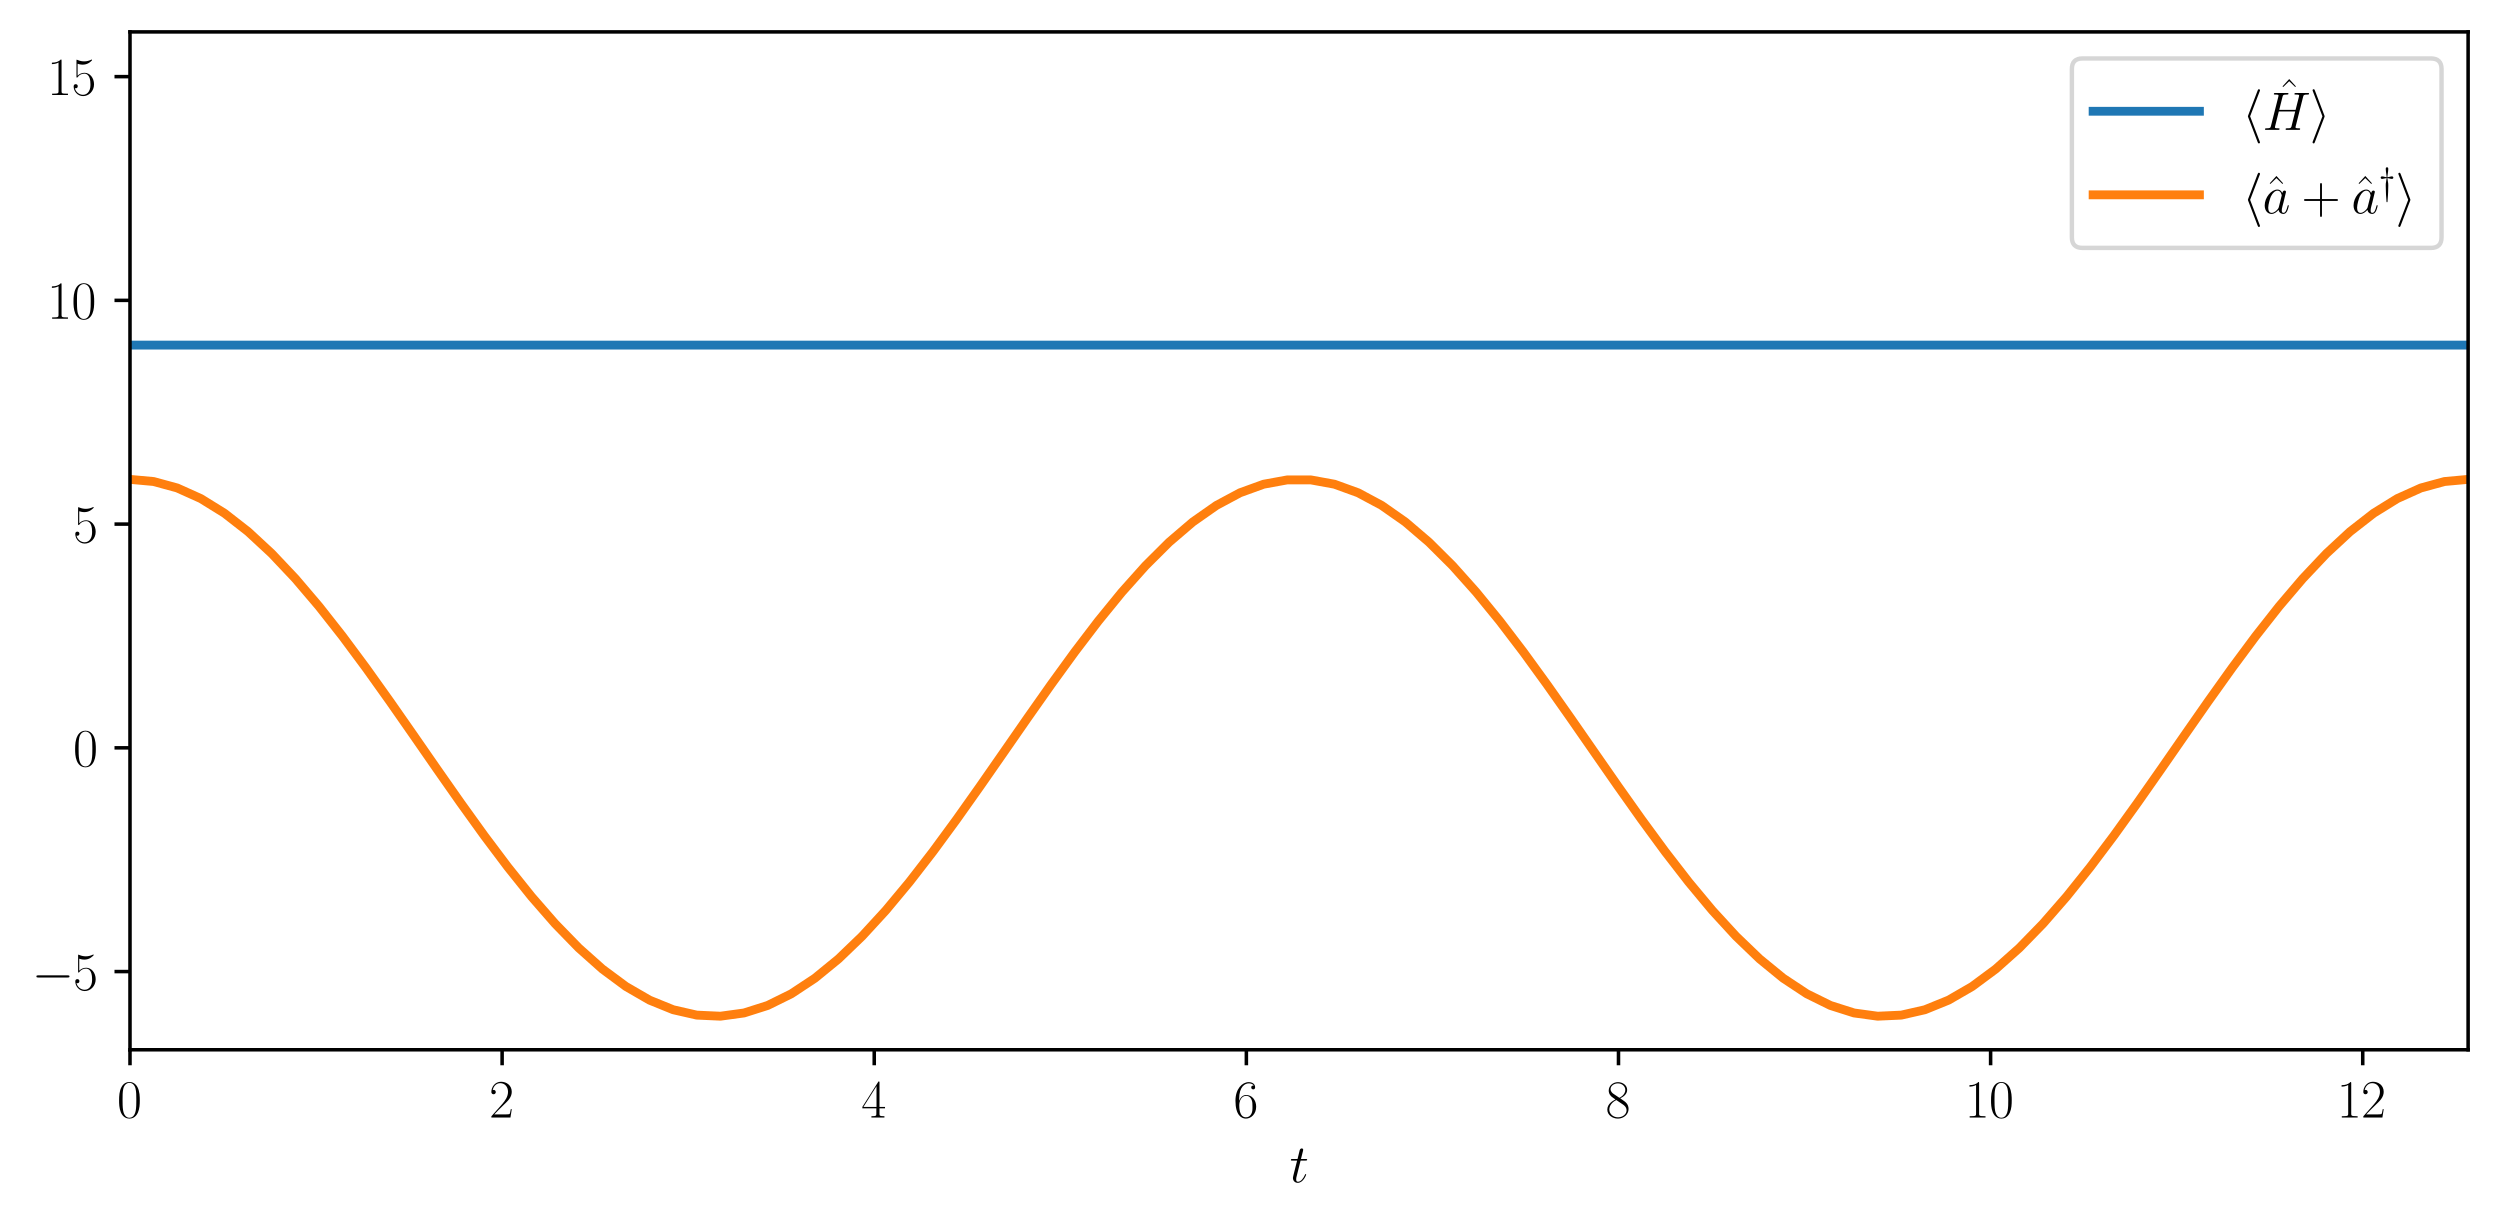 <svg xmlns:xlink="http://www.w3.org/1999/xlink" xmlns="http://www.w3.org/2000/svg" width="564.48pt" height="276.48pt" viewBox="0 0 564.48 276.48" version="1.1">
 <defs>
  <style type="text/css">*{stroke-linejoin: round; stroke-linecap: butt}</style>
 </defs>
 <g id="figure_1">
  <g id="patch_1">
   <path d="M 0 276.48  L 564.48 276.48  L 564.48 0  L 0 0  z " style="fill: #ffffff"/>
  </g>
  <g id="axes_1">
   <g id="patch_2">
    <path d="M 29.351 237.026  L 557.28 237.026  L 557.28 7.2  L 29.351 7.2  z " style="fill: #ffffff"/>
   </g>
   <g id="matplotlib.axis_1">
    <g id="xtick_1">
     <g id="line2d_1">
      <defs>
       <path id="me494b06675" d="M 0 0  L 0 3.5  " style="stroke: #000000; stroke-width: 0.8"/>
      </defs>
      <g>
       <use xlink:href="#me494b06675" x="29.351" y="237.026" style="stroke: #000000; stroke-width: 0.8"/>
      </g>
     </g>
     <g id="text_1">
      <!-- $\mathdefault{0}$ -->
      <g transform="translate(26.425 252.329) scale(0.12 -0.12)">
       <defs>
        <path id="CMR17-30" d="M 2688 2025  C 2688 2416 2682 3080 2413 3591  C 2176 4039 1798 4198 1466 4198  C 1158 4198 768 4058 525 3597  C 269 3118 243 2524 243 2025  C 243 1661 250 1106 448 619  C 723 -39 1216 -128 1466 -128  C 1760 -128 2208 -7 2470 600  C 2662 1042 2688 1559 2688 2025  z M 1466 -26  C 1056 -26 813 325 723 812  C 653 1188 653 1738 653 2096  C 653 2588 653 2997 736 3387  C 858 3929 1216 4096 1466 4096  C 1728 4096 2067 3923 2189 3400  C 2272 3036 2278 2607 2278 2096  C 2278 1680 2278 1169 2202 792  C 2067 95 1690 -26 1466 -26  z " transform="scale(0.016)"/>
       </defs>
       <use xlink:href="#CMR17-30" transform="scale(0.996)"/>
      </g>
     </g>
    </g>
    <g id="xtick_2">
     <g id="line2d_2">
      <g>
       <use xlink:href="#me494b06675" x="113.374" y="237.026" style="stroke: #000000; stroke-width: 0.8"/>
      </g>
     </g>
     <g id="text_2">
      <!-- $\mathdefault{2}$ -->
      <g transform="translate(110.447 252.329) scale(0.12 -0.12)">
       <defs>
        <path id="CMR17-32" d="M 2669 989  L 2554 989  C 2490 536 2438 459 2413 420  C 2381 369 1920 369 1830 369  L 602 369  C 832 619 1280 1072 1824 1597  C 2214 1967 2669 2402 2669 3035  C 2669 3790 2067 4224 1395 4224  C 691 4224 262 3604 262 3030  C 262 2780 448 2748 525 2748  C 589 2748 781 2787 781 3010  C 781 3207 614 3264 525 3264  C 486 3264 448 3258 422 3245  C 544 3790 915 4058 1306 4058  C 1862 4058 2227 3617 2227 3035  C 2227 2479 1901 2000 1536 1584  L 262 146  L 262 0  L 2515 0  L 2669 989  z " transform="scale(0.016)"/>
       </defs>
       <use xlink:href="#CMR17-32" transform="scale(0.996)"/>
      </g>
     </g>
    </g>
    <g id="xtick_3">
     <g id="line2d_3">
      <g>
       <use xlink:href="#me494b06675" x="197.396" y="237.026" style="stroke: #000000; stroke-width: 0.8"/>
      </g>
     </g>
     <g id="text_3">
      <!-- $\mathdefault{4}$ -->
      <g transform="translate(194.47 252.329) scale(0.12 -0.12)">
       <defs>
        <path id="CMR17-34" d="M 2150 4122  C 2150 4256 2144 4256 2029 4256  L 128 1254  L 128 1088  L 1779 1088  L 1779 457  C 1779 224 1766 160 1318 160  L 1197 160  L 1197 0  C 1402 0 1747 0 1965 0  C 2182 0 2528 0 2733 0  L 2733 160  L 2611 160  C 2163 160 2150 224 2150 457  L 2150 1088  L 2803 1088  L 2803 1254  L 2150 1254  L 2150 4122  z M 1798 3703  L 1798 1254  L 256 1254  L 1798 3703  z " transform="scale(0.016)"/>
       </defs>
       <use xlink:href="#CMR17-34" transform="scale(0.996)"/>
      </g>
     </g>
    </g>
    <g id="xtick_4">
     <g id="line2d_4">
      <g>
       <use xlink:href="#me494b06675" x="281.419" y="237.026" style="stroke: #000000; stroke-width: 0.8"/>
      </g>
     </g>
     <g id="text_4">
      <!-- $\mathdefault{6}$ -->
      <g transform="translate(278.492 252.329) scale(0.12 -0.12)">
       <defs>
        <path id="CMR17-36" d="M 678 2176  C 678 3690 1395 4032 1811 4032  C 1946 4032 2272 4009 2400 3776  C 2298 3776 2106 3776 2106 3553  C 2106 3381 2246 3323 2336 3323  C 2394 3323 2566 3348 2566 3560  C 2566 3954 2246 4179 1805 4179  C 1043 4179 243 3390 243 1984  C 243 253 966 -128 1478 -128  C 2099 -128 2688 427 2688 1283  C 2688 2081 2170 2662 1517 2662  C 1126 2662 838 2407 678 1960  L 678 2176  z M 1478 25  C 691 25 691 1200 691 1436  C 691 1896 909 2560 1504 2560  C 1613 2560 1926 2560 2138 2120  C 2253 1870 2253 1609 2253 1289  C 2253 944 2253 690 2118 434  C 1978 171 1773 25 1478 25  z " transform="scale(0.016)"/>
       </defs>
       <use xlink:href="#CMR17-36" transform="scale(0.996)"/>
      </g>
     </g>
    </g>
    <g id="xtick_5">
     <g id="line2d_5">
      <g>
       <use xlink:href="#me494b06675" x="365.441" y="237.026" style="stroke: #000000; stroke-width: 0.8"/>
      </g>
     </g>
     <g id="text_5">
      <!-- $\mathdefault{8}$ -->
      <g transform="translate(362.515 252.329) scale(0.12 -0.12)">
       <defs>
        <path id="CMR17-38" d="M 1741 2264  C 2144 2467 2554 2773 2554 3263  C 2554 3841 1990 4179 1472 4179  C 890 4179 378 3759 378 3180  C 378 3021 416 2747 666 2505  C 730 2442 998 2251 1171 2130  C 883 1983 211 1634 211 934  C 211 279 838 -128 1459 -128  C 2144 -128 2720 362 2720 1010  C 2720 1590 2330 1857 2074 2029  L 1741 2264  z M 902 2822  C 851 2854 595 3051 595 3351  C 595 3739 998 4032 1459 4032  C 1965 4032 2336 3676 2336 3262  C 2336 2669 1670 2331 1638 2331  C 1632 2331 1626 2331 1574 2370  L 902 2822  z M 2080 1519  C 2176 1449 2483 1240 2483 851  C 2483 381 2010 25 1472 25  C 890 25 448 438 448 940  C 448 1443 838 1862 1280 2060  L 2080 1519  z " transform="scale(0.016)"/>
       </defs>
       <use xlink:href="#CMR17-38" transform="scale(0.996)"/>
      </g>
     </g>
    </g>
    <g id="xtick_6">
     <g id="line2d_6">
      <g>
       <use xlink:href="#me494b06675" x="449.464" y="237.026" style="stroke: #000000; stroke-width: 0.8"/>
      </g>
     </g>
     <g id="text_6">
      <!-- $\mathdefault{10}$ -->
      <g transform="translate(443.611 252.329) scale(0.12 -0.12)">
       <defs>
        <path id="CMR17-31" d="M 1702 4058  C 1702 4192 1696 4192 1606 4192  C 1357 3916 979 3827 621 3827  C 602 3827 570 3827 563 3808  C 557 3795 557 3782 557 3648  C 755 3648 1088 3686 1344 3839  L 1344 461  C 1344 236 1331 160 781 160  L 589 160  L 589 0  C 896 0 1216 0 1523 0  C 1830 0 2150 0 2458 0  L 2458 160  L 2266 160  C 1715 160 1702 230 1702 458  L 1702 4058  z " transform="scale(0.016)"/>
       </defs>
       <use xlink:href="#CMR17-31" transform="scale(0.996)"/>
       <use xlink:href="#CMR17-30" transform="translate(45.69 0) scale(0.996)"/>
      </g>
     </g>
    </g>
    <g id="xtick_7">
     <g id="line2d_7">
      <g>
       <use xlink:href="#me494b06675" x="533.486" y="237.026" style="stroke: #000000; stroke-width: 0.8"/>
      </g>
     </g>
     <g id="text_7">
      <!-- $\mathdefault{12}$ -->
      <g transform="translate(527.633 252.329) scale(0.12 -0.12)">
       <use xlink:href="#CMR17-31" transform="scale(0.996)"/>
       <use xlink:href="#CMR17-32" transform="translate(45.69 0) scale(0.996)"/>
      </g>
     </g>
    </g>
    <g id="text_8">
     <!-- $t$ -->
     <g transform="translate(291.202 266.955) scale(0.12 -0.12)">
      <defs>
       <path id="CMMI12-74" d="M 1286 2566  L 1875 2566  C 1997 2566 2061 2566 2061 2681  C 2061 2752 2022 2752 1894 2752  L 1331 2752  L 1568 3692  C 1594 3781 1594 3794 1594 3840  C 1594 3943 1510 4000 1427 4000  C 1376 4000 1229 3981 1178 3775  L 928 2752  L 326 2752  C 198 2752 141 2752 141 2630  C 141 2566 186 2566 307 2566  L 877 2566  L 454 881  C 403 658 384 594 384 511  C 384 211 595 -64 954 -64  C 1600 -64 1946 868 1946 912  C 1946 951 1920 970 1882 970  C 1869 970 1843 970 1830 944  C 1824 938 1818 931 1773 829  C 1638 511 1344 64 973 64  C 781 64 768 224 768 364  C 768 370 768 492 787 568  L 1286 2566  z " transform="scale(0.016)"/>
      </defs>
      <use xlink:href="#CMMI12-74" transform="scale(0.996)"/>
     </g>
    </g>
   </g>
   <g id="matplotlib.axis_2">
    <g id="ytick_1">
     <g id="line2d_8">
      <defs>
       <path id="m44127f266d" d="M 0 0  L -3.5 0  " style="stroke: #000000; stroke-width: 0.8"/>
      </defs>
      <g>
       <use xlink:href="#m44127f266d" x="29.351" y="219.377" style="stroke: #000000; stroke-width: 0.8"/>
      </g>
     </g>
     <g id="text_9">
      <!-- $\mathdefault{−5}$ -->
      <g transform="translate(7.2 223.528) scale(0.12 -0.12)">
       <defs>
        <path id="CMSY10-0" d="M 4218 1472  C 4326 1472 4442 1472 4442 1600  C 4442 1728 4326 1728 4218 1728  L 755 1728  C 646 1728 531 1728 531 1600  C 531 1472 646 1472 755 1472  L 4218 1472  z " transform="scale(0.016)"/>
        <path id="CMR17-35" d="M 730 3692  C 794 3666 1056 3584 1325 3584  C 1920 3584 2246 3911 2432 4100  C 2432 4157 2432 4192 2394 4192  C 2387 4192 2374 4192 2323 4163  C 2099 4058 1837 3973 1517 3973  C 1325 3973 1037 3999 723 4139  C 653 4171 640 4171 634 4171  C 602 4171 595 4164 595 4037  L 595 2203  C 595 2089 595 2057 659 2057  C 691 2057 704 2070 736 2114  C 941 2401 1222 2522 1542 2522  C 1766 2522 2246 2382 2246 1289  C 2246 1085 2246 715 2054 421  C 1894 159 1645 25 1370 25  C 947 25 518 320 403 814  C 429 807 480 795 506 795  C 589 795 749 840 749 1038  C 749 1210 627 1280 506 1280  C 358 1280 262 1190 262 1011  C 262 454 704 -128 1382 -128  C 2042 -128 2669 440 2669 1264  C 2669 2030 2170 2624 1549 2624  C 1222 2624 947 2503 730 2274  L 730 3692  z " transform="scale(0.016)"/>
       </defs>
       <use xlink:href="#CMSY10-0" transform="scale(0.996)"/>
       <use xlink:href="#CMR17-35" transform="translate(77.487 0) scale(0.996)"/>
      </g>
     </g>
    </g>
    <g id="ytick_2">
     <g id="line2d_9">
      <g>
       <use xlink:href="#m44127f266d" x="29.351" y="168.859" style="stroke: #000000; stroke-width: 0.8"/>
      </g>
     </g>
     <g id="text_10">
      <!-- $\mathdefault{0}$ -->
      <g transform="translate(16.498 173.01) scale(0.12 -0.12)">
       <use xlink:href="#CMR17-30" transform="scale(0.996)"/>
      </g>
     </g>
    </g>
    <g id="ytick_3">
     <g id="line2d_10">
      <g>
       <use xlink:href="#m44127f266d" x="29.351" y="118.34" style="stroke: #000000; stroke-width: 0.8"/>
      </g>
     </g>
     <g id="text_11">
      <!-- $\mathdefault{5}$ -->
      <g transform="translate(16.498 122.491) scale(0.12 -0.12)">
       <use xlink:href="#CMR17-35" transform="scale(0.996)"/>
      </g>
     </g>
    </g>
    <g id="ytick_4">
     <g id="line2d_11">
      <g>
       <use xlink:href="#m44127f266d" x="29.351" y="67.822" style="stroke: #000000; stroke-width: 0.8"/>
      </g>
     </g>
     <g id="text_12">
      <!-- $\mathdefault{10}$ -->
      <g transform="translate(10.645 71.973) scale(0.12 -0.12)">
       <use xlink:href="#CMR17-31" transform="scale(0.996)"/>
       <use xlink:href="#CMR17-30" transform="translate(45.69 0) scale(0.996)"/>
      </g>
     </g>
    </g>
    <g id="ytick_5">
     <g id="line2d_12">
      <g>
       <use xlink:href="#m44127f266d" x="29.351" y="17.304" style="stroke: #000000; stroke-width: 0.8"/>
      </g>
     </g>
     <g id="text_13">
      <!-- $\mathdefault{15}$ -->
      <g transform="translate(10.645 21.455) scale(0.12 -0.12)">
       <use xlink:href="#CMR17-31" transform="scale(0.996)"/>
       <use xlink:href="#CMR17-35" transform="translate(45.69 0) scale(0.996)"/>
      </g>
     </g>
    </g>
   </g>
   <g id="line2d_13">
    <path d="M 29.351 77.926  L 34.684 77.926  L 40.017 77.926  L 45.349 77.926  L 50.682 77.926  L 56.015 77.926  L 61.347 77.926  L 66.68 77.926  L 72.012 77.926  L 77.345 77.926  L 82.678 77.926  L 88.01 77.926  L 93.343 77.926  L 98.675 77.926  L 104.008 77.926  L 109.341 77.926  L 114.673 77.926  L 120.006 77.926  L 125.338 77.926  L 130.671 77.926  L 136.004 77.926  L 141.336 77.926  L 146.669 77.926  L 152.002 77.926  L 157.334 77.926  L 162.667 77.926  L 167.999 77.926  L 173.332 77.926  L 178.665 77.926  L 183.997 77.926  L 189.33 77.926  L 194.662 77.926  L 199.995 77.926  L 205.328 77.926  L 210.66 77.926  L 215.993 77.926  L 221.325 77.926  L 226.658 77.926  L 231.991 77.926  L 237.323 77.926  L 242.656 77.926  L 247.989 77.926  L 253.321 77.926  L 258.654 77.926  L 263.986 77.926  L 269.319 77.926  L 274.652 77.926  L 279.984 77.926  L 285.317 77.926  L 290.649 77.926  L 295.982 77.926  L 301.315 77.926  L 306.647 77.926  L 311.98 77.926  L 317.312 77.926  L 322.645 77.926  L 327.978 77.926  L 333.31 77.926  L 338.643 77.926  L 343.976 77.926  L 349.308 77.926  L 354.641 77.926  L 359.973 77.926  L 365.306 77.926  L 370.639 77.926  L 375.971 77.926  L 381.304 77.926  L 386.636 77.926  L 391.969 77.926  L 397.302 77.926  L 402.634 77.926  L 407.967 77.926  L 413.299 77.926  L 418.632 77.926  L 423.965 77.926  L 429.297 77.926  L 434.63 77.926  L 439.963 77.926  L 445.295 77.926  L 450.628 77.926  L 455.96 77.926  L 461.293 77.926  L 466.626 77.926  L 471.958 77.926  L 477.291 77.926  L 482.623 77.926  L 487.956 77.926  L 493.289 77.926  L 498.621 77.926  L 503.954 77.926  L 509.286 77.926  L 514.619 77.926  L 519.952 77.926  L 525.284 77.926  L 530.617 77.926  L 535.95 77.926  L 541.282 77.926  L 546.615 77.926  L 551.947 77.926  L 557.28 77.926  " clip-path="url(#p78d5c6acfc)" style="fill: none; stroke: #1f77b4; stroke-width: 2; stroke-linecap: square"/>
   </g>
   <g id="line2d_14">
    <path d="M 29.351 108.237  L 34.684 108.724  L 40.017 110.18  L 45.349 112.579  L 50.682 115.884  L 56.015 120.042  L 61.347 124.985  L 66.68 130.633  L 72.012 136.897  L 77.345 143.675  L 82.678 150.859  L 88.01 158.332  L 93.343 165.974  L 98.675 173.663  L 104.008 181.275  L 109.341 188.686  L 114.673 195.779  L 120.006 202.439  L 125.338 208.558  L 130.671 214.038  L 136.004 218.792  L 141.336 222.742  L 146.669 225.825  L 152.002 227.991  L 157.334 229.206  L 162.667 229.45  L 167.999 228.719  L 173.332 227.025  L 178.665 224.395  L 183.997 220.871  L 189.33 216.511  L 194.662 211.384  L 199.995 205.572  L 205.328 199.17  L 210.66 192.28  L 215.993 185.013  L 221.325 177.486  L 226.658 169.821  L 231.991 162.139  L 237.323 154.567  L 242.656 147.224  L 247.989 140.229  L 253.321 133.695  L 258.654 127.726  L 263.986 122.42  L 269.319 117.86  L 274.652 114.122  L 279.984 111.264  L 285.317 109.332  L 290.649 108.359  L 295.982 108.359  L 301.315 109.332  L 306.647 111.264  L 311.98 114.122  L 317.312 117.86  L 322.645 122.42  L 327.978 127.726  L 333.31 133.695  L 338.643 140.229  L 343.976 147.224  L 349.308 154.567  L 354.641 162.14  L 359.973 169.821  L 365.306 177.486  L 370.639 185.013  L 375.971 192.28  L 381.304 199.17  L 386.636 205.572  L 391.969 211.384  L 397.302 216.511  L 402.634 220.871  L 407.967 224.395  L 413.299 227.025  L 418.632 228.719  L 423.965 229.45  L 429.297 229.206  L 434.63 227.991  L 439.963 225.825  L 445.295 222.742  L 450.628 218.792  L 455.96 214.038  L 461.293 208.558  L 466.626 202.438  L 471.958 195.779  L 477.291 188.686  L 482.623 181.275  L 487.956 173.663  L 493.289 165.974  L 498.621 158.332  L 503.954 150.859  L 509.286 143.675  L 514.619 136.897  L 519.952 130.633  L 525.284 124.985  L 530.617 120.042  L 535.95 115.884  L 541.282 112.579  L 546.615 110.18  L 551.947 108.724  L 557.28 108.237  " clip-path="url(#p78d5c6acfc)" style="fill: none; stroke: #ff7f0e; stroke-width: 2; stroke-linecap: square"/>
   </g>
   <g id="patch_3">
    <path d="M 29.351 237.026  L 29.351 7.2  " style="fill: none; stroke: #000000; stroke-width: 0.8; stroke-linejoin: miter; stroke-linecap: square"/>
   </g>
   <g id="patch_4">
    <path d="M 557.28 237.026  L 557.28 7.2  " style="fill: none; stroke: #000000; stroke-width: 0.8; stroke-linejoin: miter; stroke-linecap: square"/>
   </g>
   <g id="patch_5">
    <path d="M 29.351 237.026  L 557.28 237.026  " style="fill: none; stroke: #000000; stroke-width: 0.8; stroke-linejoin: miter; stroke-linecap: square"/>
   </g>
   <g id="patch_6">
    <path d="M 29.351 7.2  L 557.28 7.2  " style="fill: none; stroke: #000000; stroke-width: 0.8; stroke-linejoin: miter; stroke-linecap: square"/>
   </g>
   <g id="legend_1">
    <g id="patch_7">
     <path d="M 470.212 55.975  L 548.88 55.975  Q 551.28 55.975 551.28 53.575  L 551.28 15.6  Q 551.28 13.2 548.88 13.2  L 470.212 13.2  Q 467.812 13.2 467.812 15.6  L 467.812 53.575  Q 467.812 55.975 470.212 55.975  z " style="fill: #ffffff; opacity: 0.8; stroke: #cccccc; stroke-linejoin: miter"/>
    </g>
    <g id="line2d_15">
     <path d="M 472.612 25.124  L 484.612 25.124  L 496.612 25.124  " style="fill: none; stroke: #1f77b4; stroke-width: 2; stroke-linecap: square"/>
    </g>
    <g id="text_14">
     <!-- $\langle \hat{H} \rangle$ -->
     <g transform="translate(506.212 29.324) scale(0.12 -0.12)">
      <defs>
       <path id="CMSY10-68" d="M 2099 4557  C 2131 4627 2131 4640 2131 4672  C 2131 4742 2074 4800 2003 4800  C 1946 4800 1901 4768 1856 4653  L 736 1715  C 723 1677 704 1638 704 1600  C 704 1581 704 1568 736 1491  L 1856 -1446  C 1882 -1517 1914 -1600 2003 -1600  C 2074 -1600 2131 -1542 2131 -1472  C 2131 -1453 2131 -1440 2099 -1370  L 966 1600  L 2099 4557  z " transform="scale(0.016)"/>
       <path id="CMR17-5e" d="M 1466 4421  L 678 3555  L 755 3478  L 1466 4166  L 2176 3478  L 2253 3555  L 1466 4421  z " transform="scale(0.016)"/>
       <path id="CMMI12-48" d="M 4787 3887  C 4845 4103 4858 4167 5312 4167  C 5427 4167 5491 4167 5491 4282  C 5491 4352 5434 4352 5395 4352  C 5280 4352 5146 4352 5024 4352  L 4269 4352  C 4147 4352 4013 4352 3891 4352  C 3846 4352 3770 4352 3770 4231  C 3770 4167 3814 4167 3936 4167  C 4320 4167 4320 4116 4320 4046  C 4320 4034 4320 3995 4294 3900  L 3904 2361  L 1971 2361  L 2355 3887  C 2413 4103 2426 4167 2880 4167  C 2995 4167 3059 4167 3059 4282  C 3059 4352 3002 4352 2963 4352  C 2848 4352 2714 4352 2592 4352  L 1837 4352  C 1715 4352 1581 4352 1459 4352  C 1414 4352 1338 4352 1338 4231  C 1338 4167 1382 4167 1504 4167  C 1888 4167 1888 4116 1888 4046  C 1888 4034 1888 3995 1862 3899  L 998 472  C 941 249 928 185 486 185  C 339 185 294 185 294 64  C 294 0 365 0 384 0  C 499 0 634 0 755 0  L 1510 0  C 1632 0 1766 0 1888 0  C 1939 0 2010 0 2010 121  C 2010 185 1952 185 1856 185  C 1466 185 1466 236 1466 300  C 1466 307 1466 351 1478 402  L 1920 2176  L 3859 2176  C 3750 1753 3424 416 3411 376  C 3341 185 3238 185 2861 185  C 2784 185 2726 185 2726 64  C 2726 0 2797 0 2816 0  C 2931 0 3066 0 3187 0  L 3942 0  C 4064 0 4198 0 4320 0  C 4371 0 4442 0 4442 121  C 4442 185 4384 185 4288 185  C 3898 185 3898 236 3898 300  C 3898 307 3898 351 3910 402  L 4787 3887  z " transform="scale(0.016)"/>
       <path id="CMSY10-69" d="M 1747 1491  C 1779 1568 1779 1581 1779 1600  C 1779 1619 1779 1632 1747 1709  L 627 4653  C 589 4762 550 4800 480 4800  C 410 4800 352 4742 352 4672  C 352 4653 352 4640 384 4570  L 1517 1600  L 384 -1357  C 352 -1427 352 -1440 352 -1472  C 352 -1542 410 -1600 480 -1600  C 563 -1600 589 -1536 614 -1472  L 1747 1491  z " transform="scale(0.016)"/>
      </defs>
      <use xlink:href="#CMSY10-68" transform="scale(0.996)"/>
      <use xlink:href="#CMR17-5e" transform="translate(65.579 25.19) scale(0.996)"/>
      <use xlink:href="#CMMI12-48" transform="translate(38.744 0) scale(0.996)"/>
      <use xlink:href="#CMSY10-69" transform="translate(127.266 0) scale(0.996)"/>
     </g>
    </g>
    <g id="line2d_16">
     <path d="M 472.612 43.986  L 484.612 43.986  L 496.612 43.986  " style="fill: none; stroke: #ff7f0e; stroke-width: 2; stroke-linecap: square"/>
    </g>
    <g id="text_15">
     <!-- $\langle \hat{a} + \hat{a}^\dagger \rangle$ -->
     <g transform="translate(506.212 48.186) scale(0.12 -0.12)">
      <defs>
       <path id="CMMI12-61" d="M 1926 760  C 1894 651 1894 639 1805 517  C 1664 338 1382 64 1082 64  C 819 64 672 300 672 677  C 672 1028 870 1743 992 2012  C 1210 2459 1510 2689 1760 2689  C 2182 2689 2266 2165 2266 2114  C 2266 2108 2246 2024 2240 2012  L 1926 760  z M 2336 2395  C 2266 2561 2093 2816 1760 2816  C 1037 2816 256 1884 256 939  C 256 307 627 -64 1062 -64  C 1414 -64 1715 211 1894 422  C 1958 45 2259 -64 2451 -64  C 2643 -64 2797 51 2912 281  C 3014 498 3104 888 3104 913  C 3104 945 3078 971 3040 971  C 2982 971 2976 939 2950 843  C 2854 466 2733 64 2470 64  C 2285 64 2272 230 2272 358  C 2272 505 2291 575 2349 824  C 2394 984 2426 1124 2477 1309  C 2714 2267 2771 2497 2771 2535  C 2771 2625 2701 2695 2605 2695  C 2400 2695 2349 2472 2336 2395  z " transform="scale(0.016)"/>
       <path id="CMR17-2b" d="M 2413 1472  L 4109 1472  C 4198 1472 4307 1472 4307 1580  C 4307 1695 4205 1695 4109 1695  L 2413 1695  L 2413 3386  C 2413 3475 2413 3584 2304 3584  C 2189 3584 2189 3482 2189 3386  L 2189 1695  L 493 1695  C 403 1695 294 1695 294 1587  C 294 1472 397 1472 493 1472  L 2189 1472  L 2189 -218  C 2189 -307 2189 -416 2298 -416  C 2413 -416 2413 -314 2413 -218  L 2413 1472  z " transform="scale(0.016)"/>
       <path id="CMSY10-79" d="M 1485 2720  C 1574 2707 1632 2707 1779 2664  C 1914 2628 2112 2579 2246 2579  C 2451 2579 2483 2732 2483 2790  C 2483 2880 2432 3008 2246 3008  C 2195 3008 2074 2995 1869 2936  C 1645 2877 1581 2870 1485 2857  C 1485 2966 1491 3139 1555 3522  C 1587 3758 1632 4046 1632 4275  C 1632 4333 1632 4544 1421 4544  C 1203 4544 1203 4339 1203 4275  C 1203 4052 1261 3663 1286 3490  C 1344 3113 1350 2979 1350 2857  C 1261 2870 1203 2870 1056 2916  C 922 2955 723 3008 589 3008  C 384 3008 352 2854 352 2796  C 352 2707 403 2579 589 2579  C 640 2579 762 2591 966 2646  C 1190 2702 1254 2708 1350 2720  C 1344 2586 1338 2515 1274 2181  C 1203 1809 1203 1732 1203 1425  C 1203 412 1280 -672 1331 -1229  C 1338 -1319 1344 -1357 1414 -1357  C 1491 -1357 1491 -1325 1504 -1242  C 1536 -947 1562 -563 1574 -255  C 1581 -139 1632 720 1632 1425  C 1632 1739 1632 1809 1562 2175  C 1498 2509 1491 2592 1485 2720  z " transform="scale(0.016)"/>
      </defs>
      <use xlink:href="#CMSY10-68" transform="scale(0.996)"/>
      <use xlink:href="#CMR17-5e" transform="translate(41.502 0.006) scale(0.996)"/>
      <use xlink:href="#CMMI12-61" transform="translate(38.744 0) scale(0.996)"/>
      <use xlink:href="#CMR17-2b" transform="translate(112.091 0) scale(0.996)"/>
      <use xlink:href="#CMR17-5e" transform="translate(208.703 0.006) scale(0.996)"/>
      <use xlink:href="#CMMI12-61" transform="translate(205.945 0) scale(0.996)"/>
      <use xlink:href="#CMSY10-79" transform="translate(257.153 36.154) scale(0.697)"/>
      <use xlink:href="#CMSY10-69" transform="translate(288.646 0) scale(0.996)"/>
     </g>
    </g>
   </g>
  </g>
 </g>
 <defs>
  <clipPath id="p78d5c6acfc">
   <rect x="29.351" y="7.2" width="527.929" height="229.826"/>
  </clipPath>
 </defs>
</svg>